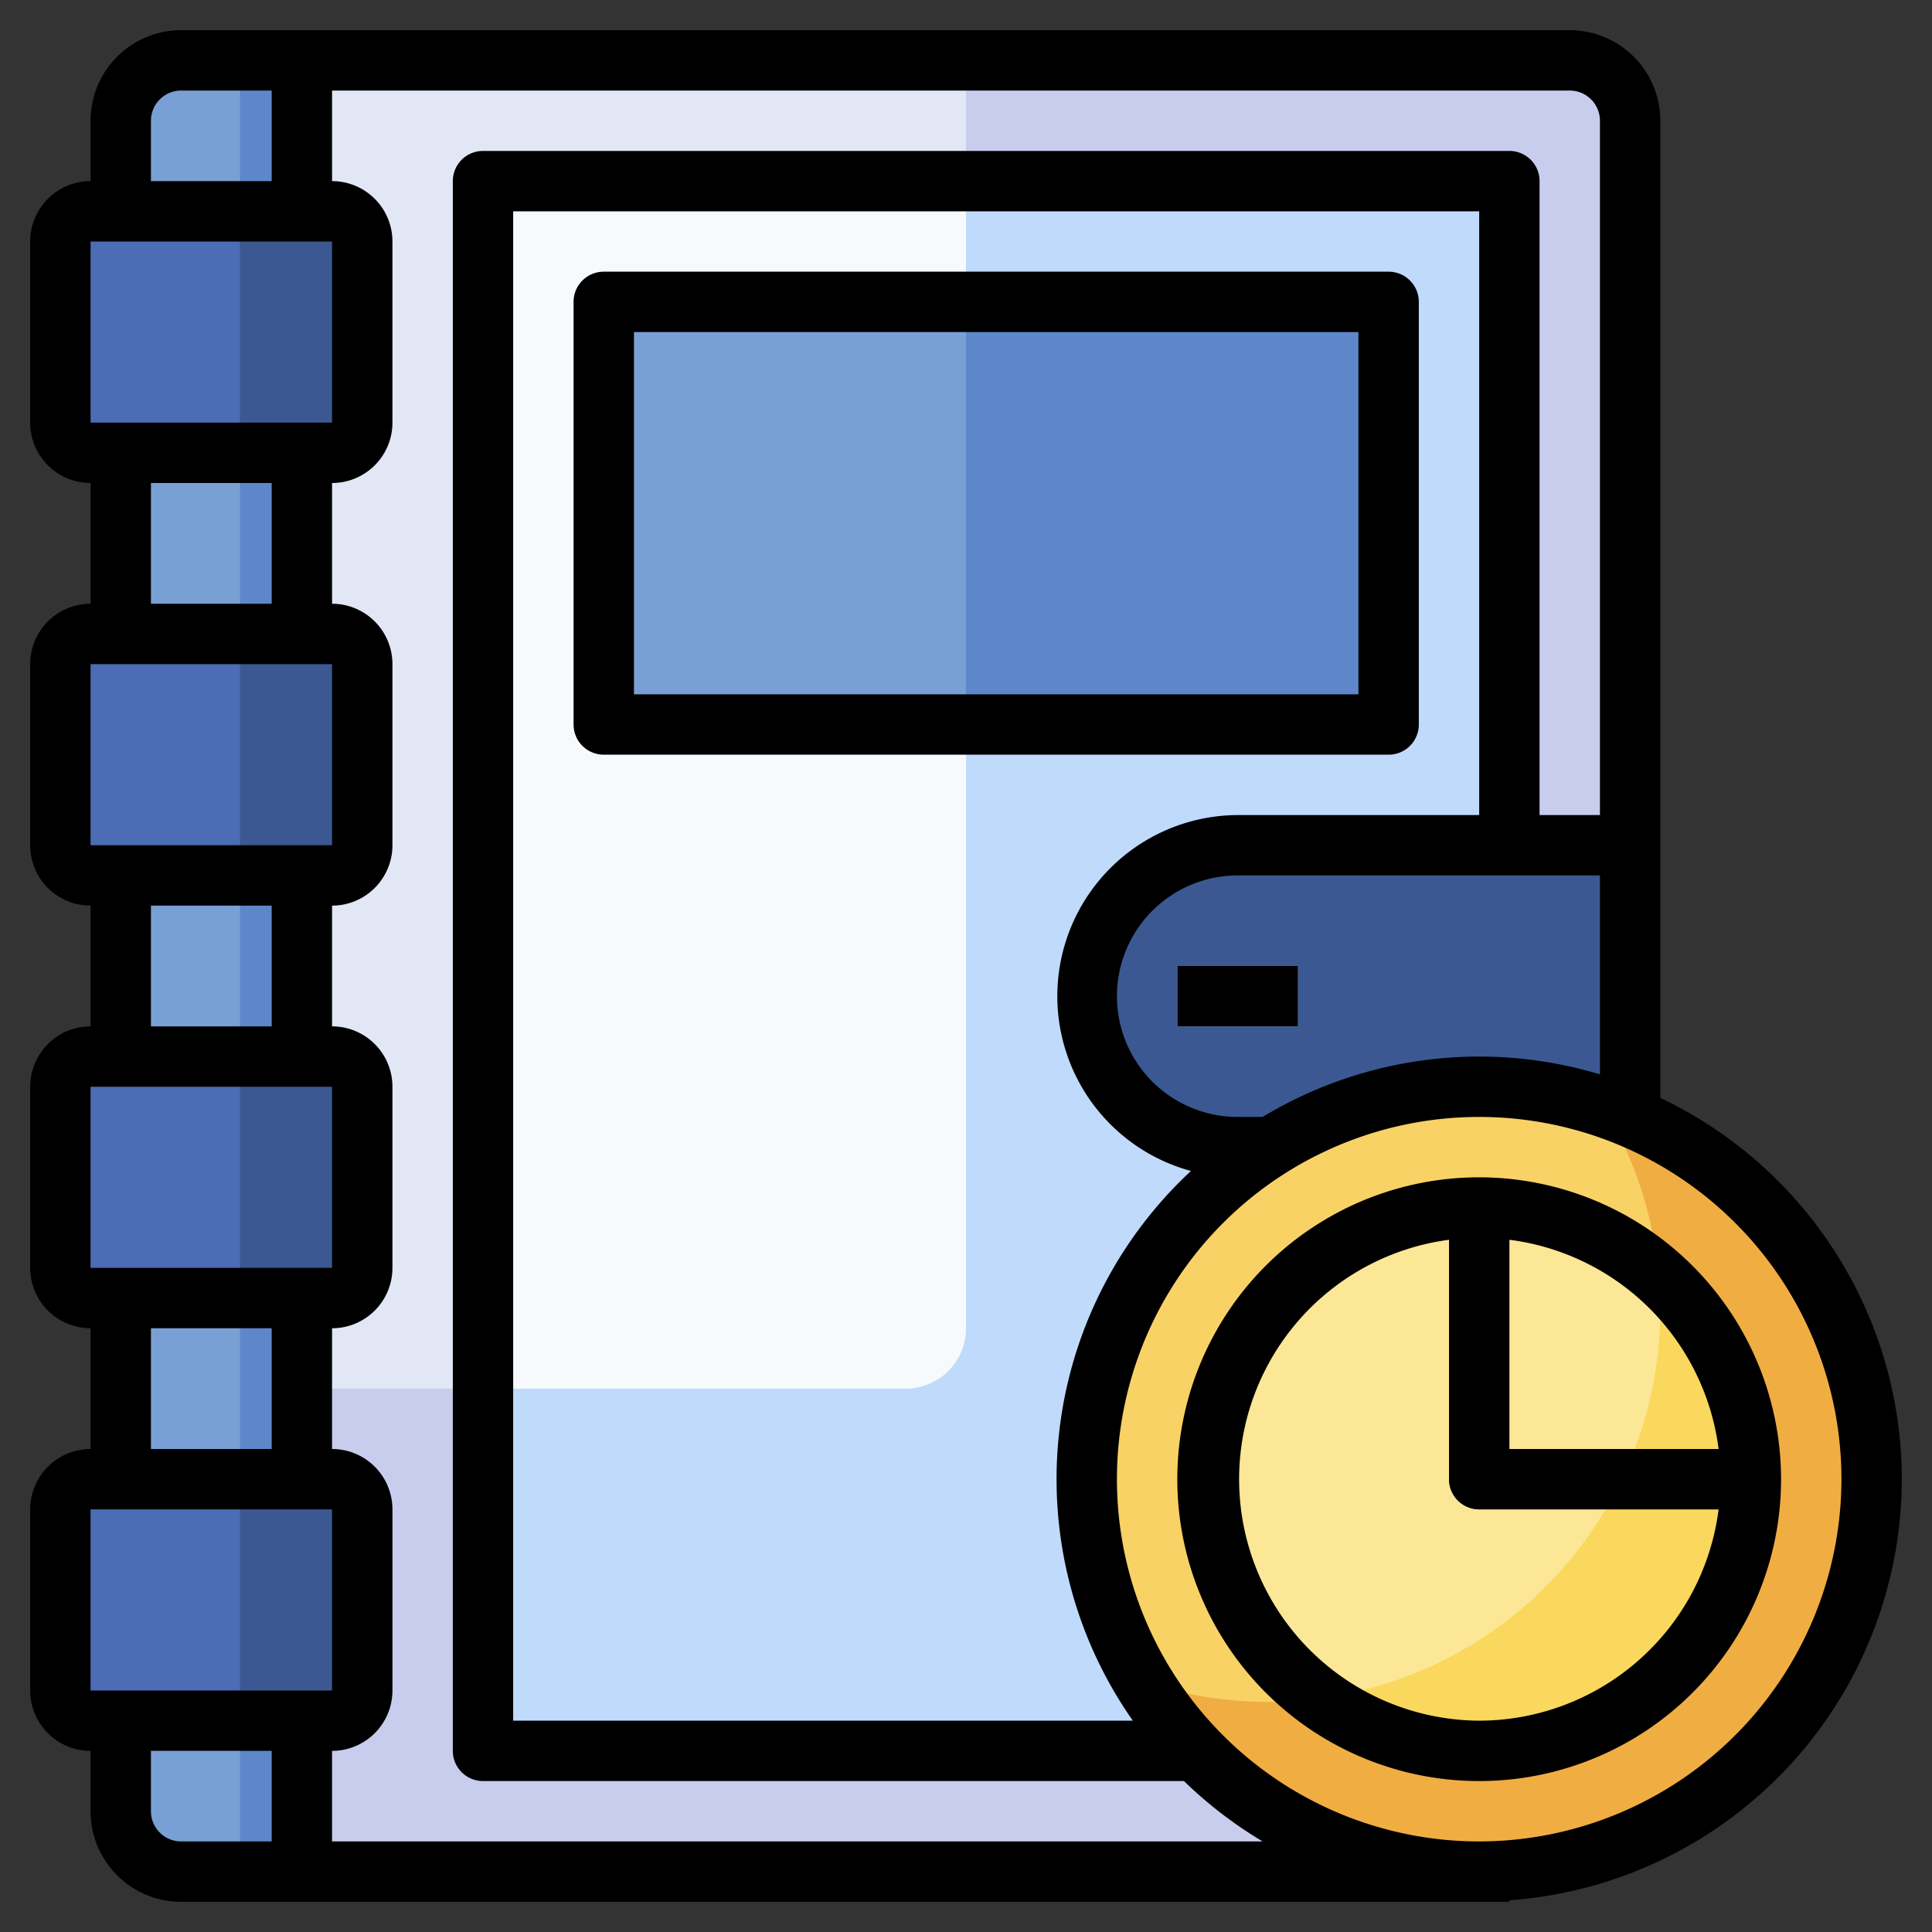 <svg id="Layer_3" height="512" viewBox="0 0 64 64" width="512" xmlns="http://www.w3.org/2000/svg" data-name="Layer 3"><rect x="0" y="0" width="64" height="64" fill="#333333" stroke="none"/><path d="m36 49a13 13 0 0 1 18-12v-33a2 2 0 0 0 -2-2h-46a2 2 0 0 0 -2 2v56a2 2 0 0 0 2 2h42.471v-.027a12.989 12.989 0 0 1 -12.471-12.973z" fill="#c8cded"/><path d="m32 44v-42h-26a2 2 0 0 0 -2 2v42h26a2 2 0 0 0 2-2z" fill="#e2e7f6"/><path d="m16 6h34v52h-34z" fill="#c0dafc"/><path d="m16 6h34v52h-34z" fill="#c0dafc"/><path d="m5.949 62h4v-60h-4a2 2 0 0 0 -2 2v56a2 2 0 0 0 2 2z" fill="#5e87ca"/><path d="m5.949 2a2 2 0 0 0 -2 2v56a2 2 0 0 0 2 2h2v-60z" fill="#78a0d4"/><g fill="#3b5892"><rect height="8" rx="1" width="10" x="2" y="7.051"/><rect height="8" rx="1" width="10" x="2" y="21.051"/><rect height="8" rx="1" width="10" x="2" y="35.051"/><rect height="8" rx="1" width="10" x="2" y="49.051"/></g><path d="m7.949 7.051h-4.949a1 1 0 0 0 -1 1v6a1 1 0 0 0 1 1h4.949z" fill="#4c6cb5"/><path d="m7.949 21.051h-4.949a1 1 0 0 0 -1 1v6a1 1 0 0 0 1 1h4.949z" fill="#4c6cb5"/><path d="m7.949 35.051h-4.949a1 1 0 0 0 -1 1v6a1 1 0 0 0 1 1h4.949z" fill="#4c6cb5"/><path d="m7.949 49.051h-4.949a1 1 0 0 0 -1 1v6a1 1 0 0 0 1 1h4.949z" fill="#4c6cb5"/><path d="m54 28h-13a5 5 0 0 0 -5 5 5 5 0 0 0 5 5h13z" fill="#3b5892"/><circle cx="49" cy="49" fill="#f0ae42" r="13"/><circle cx="49" cy="49" fill="#f0ae42" r="13"/><path d="m36 49a12.922 12.922 0 0 0 1.878 6.7 12.98 12.98 0 0 0 15.244-19.022 12.982 12.982 0 0 0 -17.122 12.322z" fill="#f9d266"/><circle cx="49" cy="49" fill="#fad85d" r="9"/><path d="m50 48v-7.941a8.5 8.5 0 0 0 -2 0v8.941a1 1 0 0 0 1 1h8.941a8.5 8.5 0 0 0 0-2z" fill="#3b5892"/><path d="m40 49a8.98 8.98 0 0 0 3.7 7.26 12.993 12.993 0 0 0 11.3-12.877c0-.381-.025-.757-.057-1.13a8.99 8.99 0 0 0 -14.943 6.747z" fill="#fce797"/><path d="m48 49a1 1 0 0 0 1 1h4.175a12.892 12.892 0 0 0 .966-2h-4.141v-7.941a8.5 8.5 0 0 0 -2 0z" fill="#4c6cb5"/><path d="m20 10h26v14h-26z" fill="#5e87ca"/><path d="m39 32h4v2h-4z" fill="#f7fafd"/><path d="m32 44v-38h-16v40h14a2 2 0 0 0 2-2z" fill="#f7fafd"/><path d="m20 10h12v14h-12z" fill="#78a0d4"/><path d="m63 49a14 14 0 0 0 -8-12.63v-32.37a3 3 0 0 0 -3-3h-46a3 3 0 0 0 -3 3v2a2 2 0 0 0 -2 2v6a2 2 0 0 0 2 2v4a2 2 0 0 0 -2 2v6a2 2 0 0 0 2 2v4a2 2 0 0 0 -2 2v6a2 2 0 0 0 2 2v4a2 2 0 0 0 -2 2v6a2 2 0 0 0 2 2v2a3 3 0 0 0 3 3h44v-.051a14.007 14.007 0 0 0 13-13.949zm-14-14a13.894 13.894 0 0 0 -7.174 2h-.826a4 4 0 0 1 0-8h12v6.59a13.917 13.917 0 0 0 -4-.59zm0-8h-8a6 6 0 0 0 -1.548 11.79 13.931 13.931 0 0 0 -1.925 18.21h-20.527v-50h32zm-44-23a1 1 0 0 1 1-1h3v3h-4zm-2 4h8v6h-8zm2 8h4v4h-4zm-2 6h8v6h-8zm2 8h4v4h-4zm-2 6h8v6h-8zm2 8h4v4h-4zm-2 6h8v6h-8zm2 10v-2h4v3h-3a1 1 0 0 1 -1-1zm6 1v-3a2 2 0 0 0 2-2v-6a2 2 0 0 0 -2-2v-4a2 2 0 0 0 2-2v-6a2 2 0 0 0 -2-2v-4a2 2 0 0 0 2-2v-6a2 2 0 0 0 -2-2v-4a2 2 0 0 0 2-2v-6a2 2 0 0 0 -2-2v-3h41a1 1 0 0 1 1 1v23h-2v-21a1 1 0 0 0 -1-1h-34a1 1 0 0 0 -1 1v52a1 1 0 0 0 1 1h23.221a14.065 14.065 0 0 0 2.605 2zm38 0a12 12 0 1 1 12-12 12.013 12.013 0 0 1 -12 12z"/><path d="m49 39a10 10 0 1 0 10 10 10.011 10.011 0 0 0 -10-10zm7.931 9h-6.931v-6.931a8.008 8.008 0 0 1 6.931 6.931zm-7.931 9a8 8 0 0 1 -1-15.931v7.931a1 1 0 0 0 1 1h7.931a8.008 8.008 0 0 1 -7.931 7z"/><path d="m20 25h26a1 1 0 0 0 1-1v-14a1 1 0 0 0 -1-1h-26a1 1 0 0 0 -1 1v14a1 1 0 0 0 1 1zm1-14h24v12h-24z"/><path d="m39 32h4v2h-4z"/></svg>